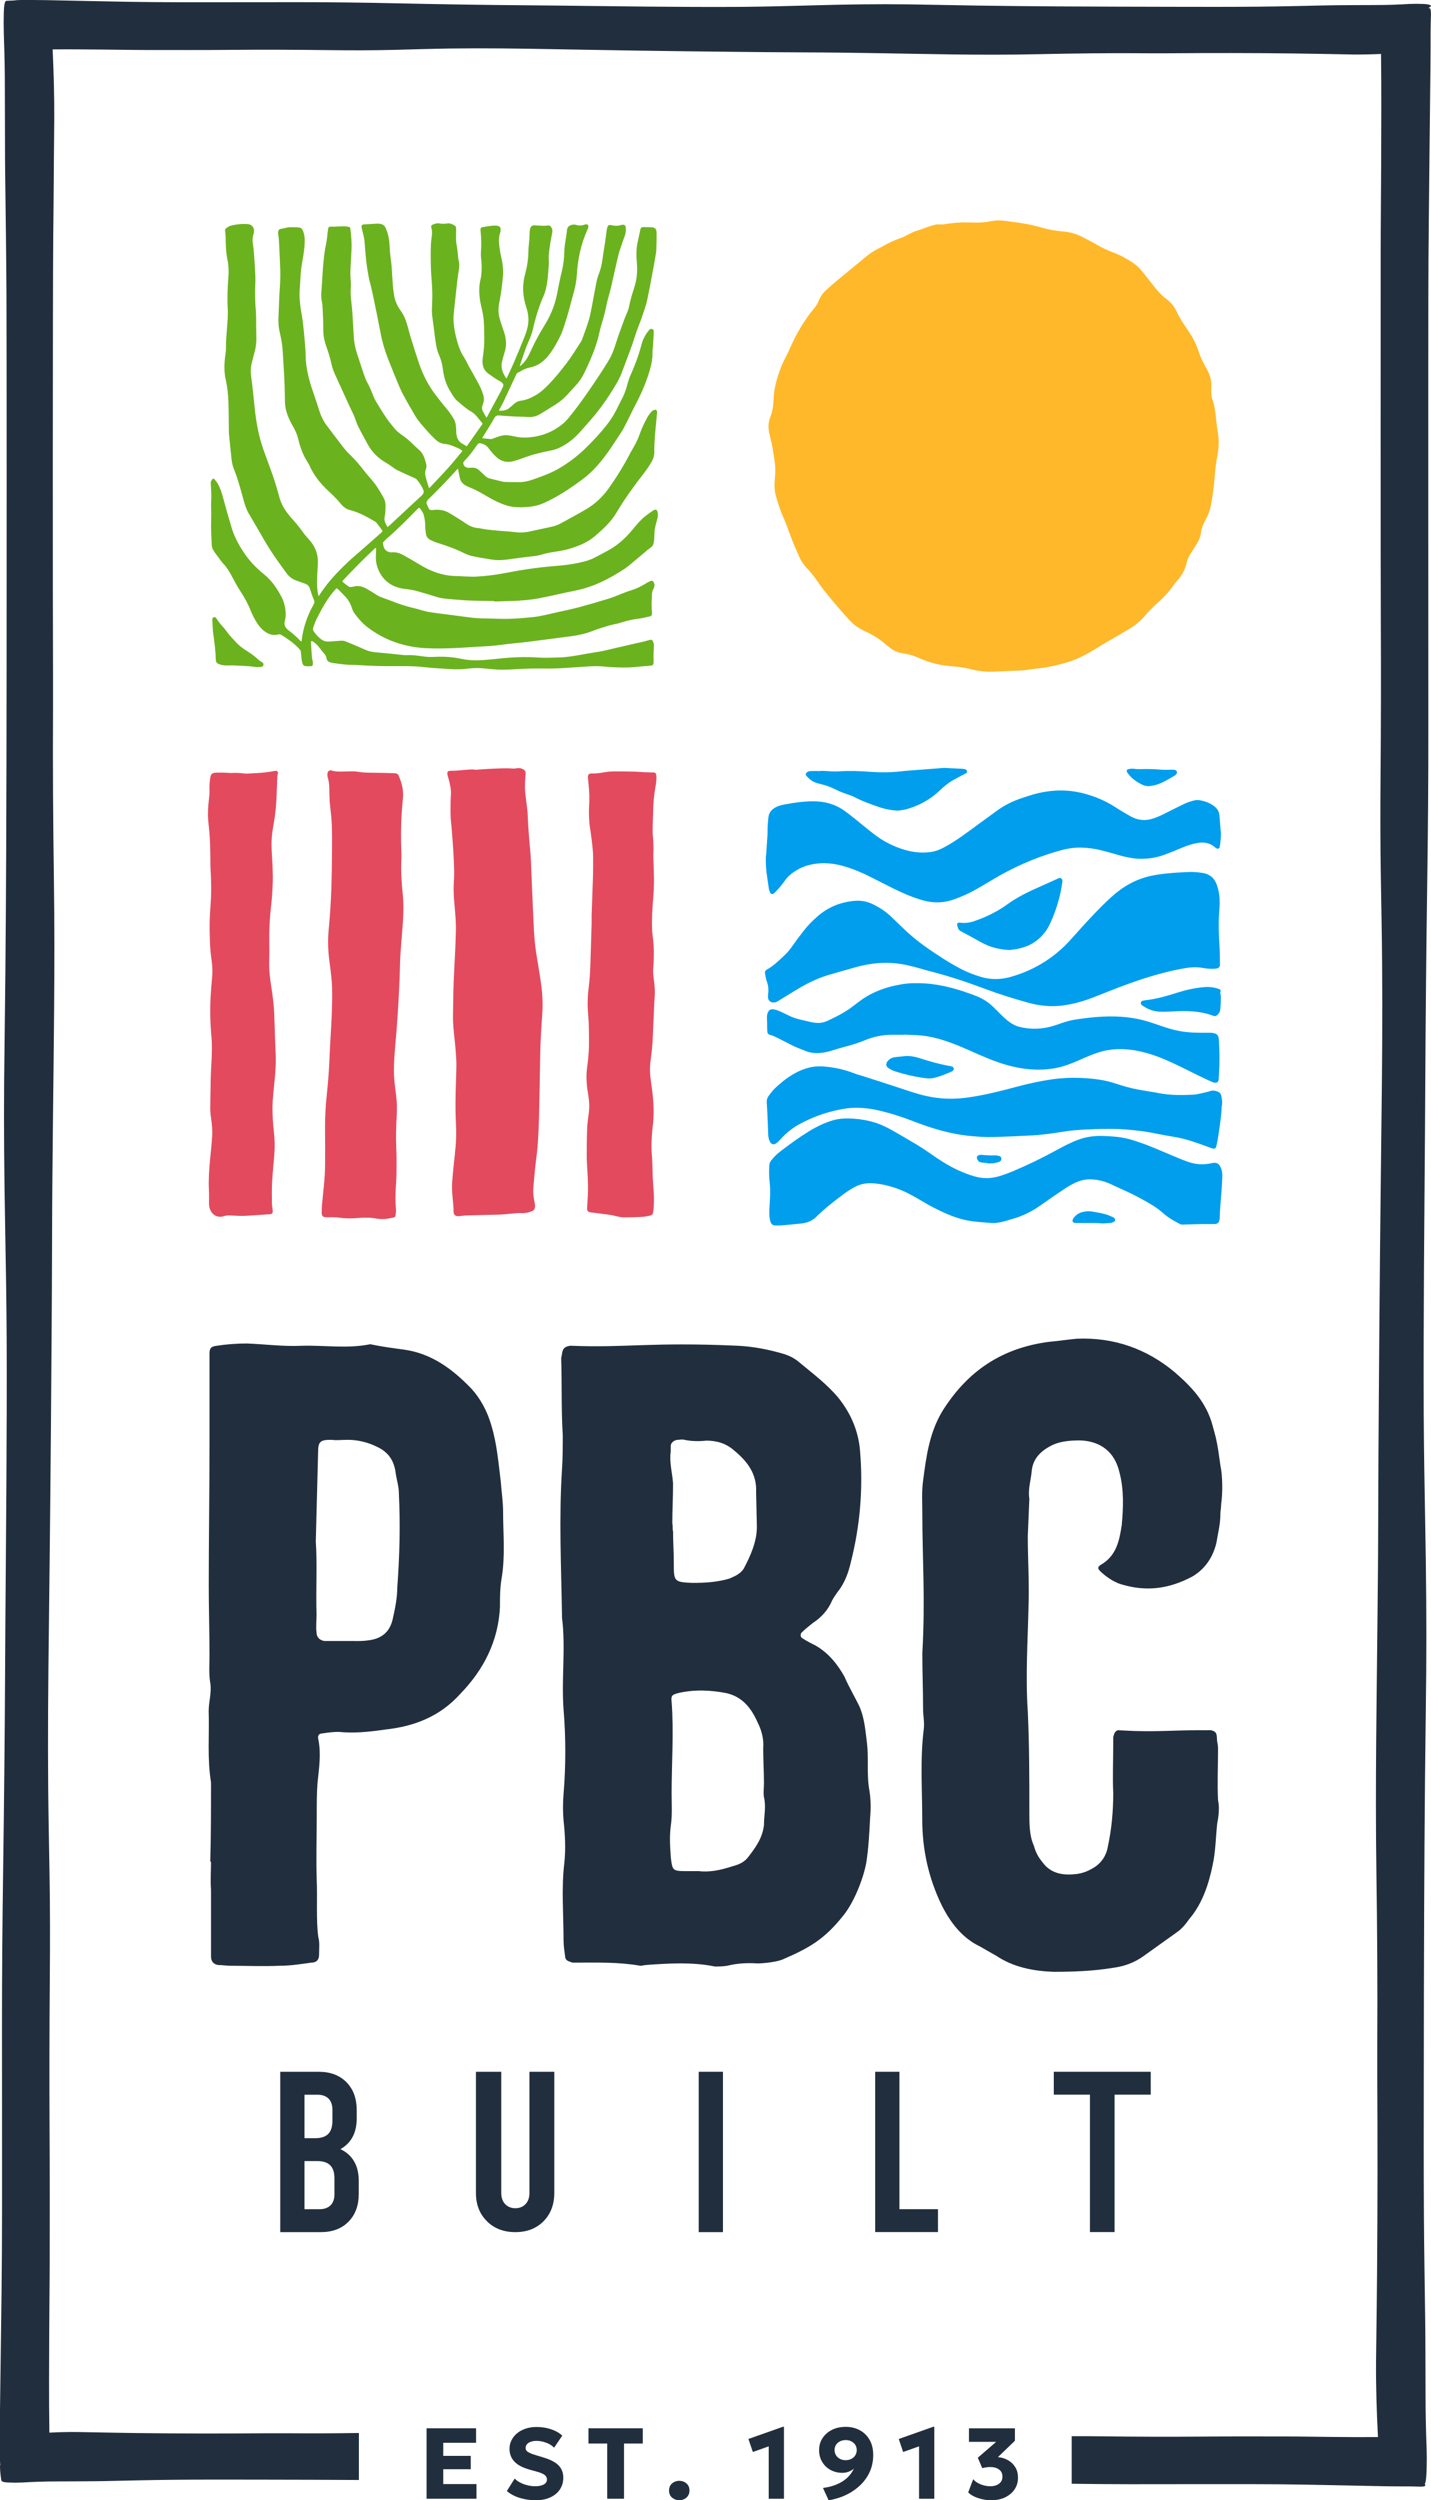 <?xml version="1.0" encoding="UTF-8"?>
<svg id="Layer_1" data-name="Layer 1" xmlns="http://www.w3.org/2000/svg" viewBox="0 0 210.17 366.99">
  <defs>
    <style>
      .cls-1 {
        fill: #e34a5e;
      }

      .cls-2 {
        fill: #212e3d;
      }

      .cls-3 {
        fill: #009eed;
      }

      .cls-4 {
        fill: #6bb21f;
      }

      .cls-5 {
        fill: #ffb829;
      }
    </style>
  </defs>
  <g>
    <path class="cls-2" d="M49.12,319.73c0-.85-.21-1.49-.62-1.9-.41-.42-1.05-.62-1.9-.62h-1.88v7.06h2.22c.69,0,1.23-.19,1.61-.57.38-.38.57-.92.57-1.61v-2.35ZM44.72,307.46v6.39h1.58c.85,0,1.49-.21,1.9-.62.41-.41.62-1.05.62-1.9v-1.68c0-.69-.19-1.23-.57-1.61-.38-.38-.92-.57-1.61-.57h-1.92ZM52,317.24c.46.78.69,1.74.69,2.86v1.92c0,1.7-.5,3.07-1.51,4.09-1.01,1.02-2.36,1.53-4.07,1.53h-5.95v-23.54h5.65c1.7,0,3.06.51,4.07,1.53,1.01,1.02,1.51,2.38,1.51,4.08v1.24c0,2.11-.8,3.61-2.39,4.51.87.4,1.54,1,2,1.78"/>
    <path class="cls-2" d="M71.52,326.04c-1.08-1.06-1.62-2.45-1.62-4.16v-17.78h3.72v17.78c0,.7.19,1.25.58,1.65.39.4.88.6,1.49.6s1.11-.2,1.49-.6c.39-.4.58-.95.58-1.65v-17.78h3.65v17.78c0,1.71-.53,3.1-1.58,4.16-1.05,1.06-2.43,1.6-4.14,1.6s-3.1-.53-4.18-1.6"/>
  </g>
  <polygon class="cls-2" points="154.77 304.1 169.01 304.1 169.01 307.46 163.7 307.46 163.7 327.63 160.08 327.63 160.08 307.46 154.77 307.46 154.77 304.1"/>
  <rect class="cls-2" x="102.62" y="304.1" width="3.56" height="23.54"/>
  <polygon class="cls-2" points="128.54 304.1 132.1 304.1 132.1 324.27 137.76 324.27 137.76 327.63 128.54 327.63 128.54 304.1"/>
  <g>
    <path class="cls-4" d="M72.5,88.22c-1.42-.05-3.16,0-4.89-.16-.9-.08-1.8-.12-2.69-.25-.54-.08-1.07-.28-1.6-.44-.84-.24-1.67-.52-2.52-.72-.55-.13-1.13-.16-1.7-.26-.64-.11-1.25-.32-1.81-.68-.91-.58-1.49-1.41-1.85-2.42-.26-.73-.27-1.48-.21-2.23.01-.18.01-.36.01-.54,0-.04-.03-.08-.04-.12-.03.02-.07.04-.09.06-.11.1-.22.2-.33.3-1.52,1.42-2.97,2.91-4.4,4.43-.1.11-.12.18,0,.27.26.2.51.41.78.6.18.13.38.14.59.08.7-.22,1.37-.12,2.01.23.49.28.97.57,1.45.88.3.2.61.36.96.48.64.22,1.28.46,1.92.71,1.02.4,2.07.67,3.13.93.59.15,1.17.36,1.77.46,1.04.17,2.09.28,3.14.42,1.06.14,2.13.29,3.19.42.36.05.74.06,1.1.08,1.02.03,2.05.05,3.07.08,1.57.05,3.13-.09,4.7-.24,1.29-.12,2.51-.48,3.77-.75,1.03-.22,2.06-.44,3.08-.71,1.49-.4,2.98-.83,4.45-1.29.76-.24,1.5-.58,2.25-.86.28-.11.57-.21.86-.3.86-.25,1.65-.66,2.41-1.13.18-.11.37-.2.56-.28.17-.07.33,0,.42.16.13.23.18.47.09.73-.03.1-.07.21-.12.3-.18.29-.21.61-.21.95,0,.39-.05.78-.05,1.17,0,.45.03.9.05,1.35.02.35-.03.48-.37.56-.55.14-1.1.26-1.66.33-.81.1-1.6.27-2.38.53-.59.2-1.22.28-1.82.45-.84.25-1.69.5-2.5.82-1.03.4-2.08.63-3.17.77-2.08.27-4.17.55-6.25.81-1.35.17-2.72.27-4.07.46-1.19.17-2.39.21-3.59.28-1.35.08-2.69.18-4.04.22-1.13.03-2.27.04-3.4-.02-3.16-.18-6.03-1.16-8.56-3.1-.74-.57-1.35-1.28-1.9-2.04-.17-.23-.28-.51-.37-.79-.21-.67-.56-1.24-1.05-1.73-.29-.3-.58-.6-.87-.9-.06-.06-.13-.1-.19-.16-.09-.08-.15-.07-.23.02-1.21,1.29-2.02,2.83-2.82,4.39-.21.4-.34.83-.5,1.26-.07.19-.06.39.06.57.34.51.75.95,1.26,1.28.4.26.85.25,1.3.21.51-.04,1.02-.08,1.53-.11.17,0,.36.02.52.08.63.25,1.26.51,1.89.78.37.16.73.32,1.1.48.57.26,1.17.34,1.78.39,1.16.1,2.31.22,3.47.34.24.02.48.07.72.06.84-.05,1.67.05,2.5.18.55.08,1.1.1,1.66.07,1.32-.07,2.63,0,3.93.28,1.11.24,2.23.26,3.35.18,1.25-.09,2.49-.26,3.73-.35,1.4-.09,2.8-.12,4.21-.02.96.07,1.93.02,2.89,0,1.5-.03,2.97-.32,4.45-.59.95-.17,1.92-.28,2.86-.52,1-.25,2-.47,3-.7.78-.18,1.56-.35,2.33-.53.29-.07.58-.16.87-.24.23-.07.36,0,.47.2.11.22.16.44.15.69-.02.47-.05.93-.06,1.4,0,.32.02.64.01.96,0,.39-.1.5-.48.53-.76.07-1.52.12-2.28.2-1.17.12-2.33.07-3.5.01-.57-.03-1.14-.11-1.71-.13-.54-.02-1.08,0-1.62.03-1.32.08-2.65.19-3.97.26-.85.04-1.7.07-2.54.05-1.53-.03-3.06.03-4.59.12-.95.06-1.9.08-2.85-.01-.54-.06-1.08-.1-1.63-.15-.68-.05-1.36-.04-2.04.05-.96.13-1.92.12-2.88.06-1.26-.08-2.52-.15-3.77-.29-1.46-.17-2.92-.14-4.39-.13-1.78,0-3.56-.04-5.33-.17-.55-.04-1.11,0-1.67-.06-.65-.06-1.3-.16-1.95-.25-.05,0-.1-.03-.14-.04-.37-.08-.63-.23-.7-.66-.07-.42-.39-.72-.65-1.04-.13-.16-.26-.31-.38-.48-.27-.38-.6-.69-.99-.94-.05-.03-.14-.05-.19-.03-.04.02-.08.11-.07.17.05.76.09,1.51.15,2.27.02.2.1.38.12.58.02.15.02.32,0,.47-.01.07-.12.18-.18.18-.31.02-.63.03-.93-.01-.19-.02-.34-.19-.4-.39-.06-.19-.11-.39-.13-.59-.05-.39-.08-.79-.12-1.18,0-.07-.05-.14-.1-.2-.46-.57-1.02-1.02-1.6-1.45-.38-.28-.78-.53-1.19-.78-.1-.06-.25-.1-.35-.07-1,.28-1.78-.12-2.47-.78-.55-.53-.93-1.19-1.27-1.86-.14-.27-.26-.56-.38-.84-.41-1.04-.96-2.01-1.58-2.95-.47-.73-.87-1.5-1.28-2.27-.33-.61-.69-1.19-1.18-1.68-.1-.1-.19-.22-.27-.33-.33-.44-.64-.88-.97-1.31-.27-.36-.44-.75-.45-1.21-.02-.8-.08-1.59-.09-2.39,0-.73.02-1.46.03-2.2,0-.38-.03-.77-.03-1.15,0-.48.05-.97.04-1.45-.01-.58-.06-1.16-.09-1.74-.02-.3.14-.51.34-.7.02-.02.11,0,.14.03.16.19.34.37.47.58.4.64.63,1.35.83,2.07.41,1.51.83,3.01,1.28,4.5.44,1.47,1.18,2.8,2.07,4.05.76,1.08,1.68,1.99,2.7,2.82,1.1.89,1.88,2.02,2.54,3.26.38.72.57,1.48.63,2.29.03.44,0,.88-.12,1.31-.12.45,0,.84.32,1.16.08.07.15.15.24.21.63.47,1.21.98,1.75,1.56.04.04.08.06.13.09,0-.05.02-.09.03-.14.22-1.85.79-3.59,1.71-5.22.15-.26.24-.47.09-.79-.24-.52-.4-1.07-.58-1.61-.13-.41-.39-.65-.8-.78-.44-.14-.88-.3-1.32-.47-.55-.21-.98-.57-1.33-1.05-1.13-1.55-2.26-3.1-3.22-4.77-.76-1.33-1.53-2.65-2.31-3.96-.37-.63-.58-1.32-.77-2.01-.42-1.5-.8-3.01-1.39-4.45-.21-.51-.32-1.05-.38-1.6-.12-1.17-.25-2.34-.36-3.51-.03-.3-.03-.61-.03-.91-.02-1.32-.01-2.63-.06-3.94-.04-1.08-.15-2.15-.39-3.21-.28-1.23-.23-2.47-.05-3.71.05-.38.09-.76.08-1.14-.02-.92.09-1.82.15-2.73.07-.96.17-1.93.11-2.88-.09-1.57-.02-3.14.1-4.7.06-.85.03-1.68-.15-2.51-.22-1.04-.24-2.1-.26-3.16,0-.36-.05-.72-.08-1.08-.02-.16.04-.28.16-.36.2-.13.4-.29.63-.35.82-.22,1.67-.3,2.52-.25.67.04,1.05.59.92,1.25-.01.05-.02.11-.04.16-.2.61-.18,1.22-.06,1.84.04.2.06.4.07.61.07.89.15,1.79.19,2.68.04.74.09,1.48.05,2.21-.07,1.39-.03,2.77.09,4.16.03.32.02.65.03.97.01.89,0,1.77.03,2.66.04.89-.1,1.75-.35,2.6-.11.4-.21.8-.31,1.2-.19.74-.19,1.47-.08,2.22.17,1.16.28,2.33.4,3.49.2,2.11.48,4.2,1.11,6.23.36,1.17.83,2.32,1.24,3.48.27.77.55,1.53.79,2.31.23.71.42,1.43.62,2.15.33,1.16,1,2.11,1.79,2.99.59.65,1.15,1.33,1.66,2.05.24.34.52.67.81.98.88.95,1.37,2.05,1.36,3.35,0,.35-.03.7-.05,1.06-.06,1.11-.15,2.23.02,3.34.03.17.06.35.1.52,0,.03.02.06.03.09.03-.02.06-.04.08-.07.13-.19.24-.39.38-.58.36-.49.7-.99,1.09-1.45,1.36-1.62,2.89-3.06,4.5-4.43,1.09-.93,2.16-1.9,3.24-2.85.11-.09.12-.17.04-.28-.27-.36-.53-.73-.81-1.08-.09-.11-.21-.19-.34-.26-.43-.25-.86-.49-1.3-.72-.71-.38-1.45-.69-2.23-.89-.53-.13-.97-.43-1.32-.85-.6-.74-1.28-1.39-1.97-2.04-1.07-1.01-2-2.14-2.62-3.49-.1-.21-.2-.42-.32-.61-.66-1.02-1.1-2.13-1.37-3.31-.16-.7-.43-1.35-.79-1.96-.44-.76-.82-1.56-1.04-2.42-.15-.6-.17-1.22-.17-1.84-.02-2.34-.18-4.67-.33-6.99-.06-.87-.22-1.73-.42-2.57-.18-.76-.23-1.53-.19-2.31.07-1.22.08-2.44.16-3.66.08-1.12.15-2.23.1-3.35-.05-1.44-.13-2.88-.2-4.32-.02-.3-.08-.59-.11-.89-.01-.13,0-.26.04-.39.05-.18.19-.26.36-.29.25-.04.51-.08.76-.15.51-.14,1.02-.08,1.53-.07.15,0,.3.02.44.04.23.03.37.16.47.37.25.54.33,1.12.31,1.7-.03,1.02-.19,2.02-.38,3.03-.19,1.02-.24,2.05-.3,3.09-.02.3-.04.6-.06.91-.1,1.33.11,2.63.34,3.94.13.76.2,1.54.28,2.31.09.88.16,1.75.22,2.63.04.54.02,1.08.07,1.62.14,1.54.53,3.02,1.04,4.47.35.99.66,1.99.99,2.99.24.72.58,1.4,1.05,2.01.8,1.06,1.59,2.12,2.41,3.17.34.44.72.85,1.12,1.23.71.68,1.32,1.43,1.92,2.2.47.6.99,1.16,1.47,1.76.25.31.47.65.69.99.21.33.39.67.6,1.01.29.47.43.97.41,1.52-.02.52-.02,1.03-.14,1.54-.09.39.05.75.22,1.09.06.13.14.25.21.37.11-.09.23-.17.33-.27,1.26-1.17,2.51-2.34,3.77-3.51.33-.31.68-.6.99-.92.19-.19.28-.43.17-.73-.22-.59-.59-1.08-.98-1.56-.06-.07-.15-.12-.23-.16-.86-.39-1.74-.77-2.59-1.18-.29-.14-.56-.36-.83-.54-.29-.2-.57-.41-.88-.58-1.13-.66-2.03-1.54-2.66-2.69-.49-.9-.99-1.79-1.44-2.71-.24-.48-.37-1.01-.58-1.5-.26-.59-.56-1.16-.82-1.74-.65-1.42-1.29-2.85-1.95-4.28-.23-.5-.42-1.01-.53-1.54-.19-.89-.46-1.75-.77-2.61-.29-.81-.45-1.66-.44-2.52,0-1.11-.04-2.22-.11-3.33-.01-.21-.03-.42-.08-.62-.13-.55-.13-1.11-.08-1.67.1-1.18.14-2.37.24-3.56.1-1.12.2-2.24.45-3.35.13-.57.15-1.17.23-1.75.02-.16.05-.32.07-.47.04-.23.1-.29.33-.3.16,0,.33,0,.49,0,.46-.02.91-.05,1.37-.05.3,0,.6,0,.89.1.1.03.15.08.17.19.13,1.02.23,2.04.18,3.08-.05.96-.09,1.92-.15,2.88-.04.66,0,1.32.05,1.98.02.28.01.56-.01.84-.05.67,0,1.33.08,1.99.06.56.12,1.13.16,1.69.07,1.14.13,2.27.2,3.41.05.78.17,1.55.41,2.3.38,1.2.78,2.4,1.19,3.6.13.39.32.76.52,1.12.28.51.49,1.06.7,1.6.13.33.28.65.46.95.5.82.99,1.64,1.53,2.43.41.6.89,1.16,1.36,1.72.21.24.48.44.74.63.66.46,1.28.95,1.84,1.53.27.27.57.52.85.78.39.35.65.79.81,1.28.08.24.14.49.21.73.08.27.08.54-.02.81-.15.39-.14.78-.03,1.17.13.5.29,1,.44,1.5.03.11.06.15.16.04.91-.98,1.85-1.95,2.75-2.95.68-.76,1.32-1.57,1.98-2.35.05-.06.05-.1-.01-.14-.13-.09-.24-.2-.38-.26-.73-.33-1.45-.66-2.26-.73-.52-.05-.94-.34-1.31-.68-.36-.33-.7-.69-1.02-1.05-.49-.55-.98-1.09-1.42-1.67-.32-.41-.58-.87-.84-1.32-.49-.83-.97-1.67-1.42-2.51-.24-.45-.45-.93-.65-1.4-.48-1.15-.95-2.31-1.41-3.47-.56-1.39-1-2.82-1.27-4.29-.31-1.64-.65-3.27-.98-4.9-.15-.73-.33-1.45-.49-2.17-.04-.18-.11-.36-.15-.54-.08-.39-.16-.77-.22-1.16-.09-.58-.19-1.15-.25-1.73-.09-.89-.17-1.79-.23-2.68-.05-.72-.26-1.39-.42-2.08-.01-.05-.03-.11-.03-.16-.03-.22.1-.38.32-.39.62-.04,1.25-.08,1.88-.11.29-.02.58,0,.86.12.2.08.34.23.44.43.44.9.59,1.85.63,2.84.03.7.11,1.39.2,2.08.11.82.14,1.64.19,2.47.05.82.12,1.65.24,2.46.13.85.46,1.64.96,2.33.63.85.92,1.81,1.18,2.81.14.54.29,1.07.46,1.6.36,1.16.73,2.32,1.12,3.47.56,1.62,1.34,3.13,2.38,4.5.57.74,1.14,1.48,1.75,2.19.32.37.58.8.85,1.22.34.51.42,1.1.44,1.7,0,.3.01.61.07.9.1.52.39.93.86,1.19.17.09.34.2.51.31.07.05.11.05.17-.02.74-1.06,1.49-2.11,2.23-3.17.02-.04.04-.12.01-.14-.54-.59-.95-1.32-1.68-1.73-.71-.39-1.29-.95-1.91-1.46-.55-.44-.87-1.07-1.23-1.67-.57-.95-.85-1.98-.98-3.07-.09-.71-.27-1.41-.56-2.06-.39-.88-.5-1.81-.62-2.74-.12-.98-.24-1.95-.38-2.93-.09-.65-.05-1.29-.02-1.94.05-1.06.03-2.12-.06-3.18-.12-1.38-.16-2.76-.15-4.14,0-.87.03-1.74.16-2.6.06-.4.04-.8-.07-1.19-.07-.22,0-.36.22-.45.32-.14.64-.23.99-.16.37.07.74.05,1.12,0,.41-.06.77.1,1.11.31.15.09.2.26.2.43,0,.37,0,.75-.01,1.12-.03.55.03,1.08.14,1.62.09.5.11,1.01.17,1.51.02.14.03.29.07.42.14.56.09,1.12-.01,1.68-.12.71-.2,1.44-.28,2.16-.14,1.23-.26,2.47-.4,3.71-.17,1.38.05,2.71.39,4.03.24.92.55,1.82,1.08,2.63.27.42.47.89.71,1.32.44.79.89,1.57,1.32,2.36.34.61.63,1.25.82,1.92.13.44.1.86-.05,1.28-.03.09-.06.18-.09.26-.09.29-.07.56.08.83.16.27.31.55.46.82.05.1.09.09.13,0,.04-.07.08-.13.11-.2.65-1.2,1.3-2.41,1.95-3.62.1-.19.18-.4.28-.6.14-.28.07-.43-.16-.65-.16-.15-.38-.24-.57-.35-.23-.14-.47-.29-.69-.44-.16-.11-.31-.25-.48-.35-.95-.56-1.21-1.44-1.06-2.45.15-1.02.25-2.03.23-3.06-.02-1.04-.01-2.07-.16-3.1-.08-.57-.23-1.13-.35-1.7-.22-1.05-.31-2.11-.15-3.18.07-.42.2-.84.23-1.26.07-.81.06-1.63-.05-2.44-.03-.21-.03-.43-.02-.64.08-1.1.07-2.19-.05-3.28,0-.07-.01-.13-.01-.2,0-.2.09-.32.29-.35.67-.1,1.34-.26,2.03-.22.5.03.7.26.63.75-.01.1-.03.2-.06.29-.21.63-.21,1.27-.13,1.91.08.61.18,1.23.32,1.83.23.98.31,1.97.19,2.97-.12,1.09-.23,2.19-.46,3.27-.14.64-.22,1.3-.13,1.95.05.36.15.71.25,1.05.16.53.34,1.05.52,1.57.35,1.01.42,2.02.08,3.04-.14.43-.25.88-.36,1.32-.19.76,0,1.45.39,2.1.06.1.12.2.18.29.02.03.04.06.07.09.02-.03.04-.06.06-.09.34-.73.69-1.45,1.01-2.19.54-1.26,1.07-2.53,1.58-3.81.26-.67.49-1.36.56-2.08.09-.84-.09-1.65-.34-2.44-.5-1.56-.56-3.13-.13-4.7.3-1.11.48-2.23.49-3.39,0-.58.1-1.16.14-1.74.02-.37.02-.74.04-1.11.01-.18.05-.36.11-.53.09-.27.3-.41.58-.4.42.02.83.06,1.25.07.21,0,.42,0,.62-.04.25-.05.44,0,.59.22.17.23.23.5.18.78-.09.51-.21,1.02-.29,1.54-.09.6-.18,1.2-.23,1.8-.04.49.04.99,0,1.48-.1,1.24-.15,2.5-.48,3.71-.06.21-.12.43-.21.63-.74,1.65-1.26,3.38-1.66,5.14-.2.88-.62,1.68-.95,2.51-.15.39-.29.79-.42,1.19-.17.49-.33.99-.5,1.48-.02.05-.02.1-.03.15.05-.02.11-.04.14-.07.15-.14.3-.29.44-.44.51-.56.82-1.24,1.12-1.91.57-1.24,1.23-2.43,1.95-3.6.85-1.38,1.47-2.85,1.79-4.45.23-1.12.43-2.25.71-3.36.23-.95.36-1.91.38-2.89,0-.36.03-.72.08-1.07.1-.74.25-1.47.32-2.2.06-.6.61-.78,1.03-.78.15,0,.31.04.45.08.31.08.62.08.93-.02.1-.03.2-.06.3-.09.29-.07.49.13.42.43-.03.13-.08.25-.14.37-.94,2.08-1.41,4.27-1.54,6.53-.06.98-.25,1.93-.52,2.87-.34,1.18-.61,2.38-.98,3.54-.28.89-.53,1.81-.94,2.65-.5,1.01-1.04,1.99-1.74,2.87-.71.88-1.58,1.53-2.72,1.75-.53.1-1.01.32-1.47.61-.12.08-.26.12-.38.19-.04.02-.08.06-.1.1-.66,1.41-1.31,2.82-1.98,4.23-.17.36-.38.71-.57,1.06-.07.12-.04.14.09.15.56.02,1.07-.08,1.49-.49.22-.21.46-.39.69-.59.25-.21.54-.34.87-.38.76-.09,1.43-.38,2.1-.75.82-.46,1.49-1.09,2.14-1.77.92-.97,1.76-2.01,2.56-3.07.72-.96,1.35-1.99,2.01-3,.12-.18.21-.39.28-.59.4-1.15.87-2.29,1.13-3.48.19-.88.35-1.76.51-2.64.14-.72.26-1.44.41-2.16.08-.36.17-.73.31-1.07.26-.65.43-1.31.53-2,.13-.95.29-1.89.43-2.84.09-.58.16-1.17.24-1.75.02-.14.07-.29.12-.43.08-.22.22-.29.46-.24.15.03.3.07.45.08.32.04.65.06.96-.06.08-.03.16-.04.24-.05.38-.06.53.06.56.45.03.38,0,.75-.13,1.11-.24.69-.5,1.37-.72,2.07-.18.56-.32,1.13-.45,1.7-.3,1.29-.57,2.58-.87,3.86-.24,1-.57,1.98-.75,2.99-.24,1.27-.71,2.48-.98,3.73-.29,1.32-.74,2.58-1.27,3.81-.31.71-.63,1.42-.97,2.11-.32.65-.73,1.23-1.22,1.76-.41.45-.82.89-1.23,1.34-.51.55-1.07,1.03-1.7,1.43-.77.48-1.53.96-2.3,1.42-.56.34-1.17.47-1.83.42-.61-.05-1.22-.03-1.83-.06-.78-.04-1.56-.1-2.34-.16-.31-.02-.52.04-.7.36-.55.97-1.16,1.91-1.74,2.86-.05.08-.05.12.05.13.4.04.81.08,1.21.12.08,0,.16-.04.24-.07.43-.15.84-.33,1.28-.43.59-.13,1.19-.06,1.77.08,1.09.27,2.18.23,3.28.03,1.55-.29,2.93-.96,4.12-2,.24-.21.46-.46.67-.71.49-.6.96-1.2,1.43-1.82.47-.63.93-1.28,1.38-1.93.58-.84,1.16-1.69,1.72-2.54.45-.68.88-1.36,1.3-2.05.5-.81.84-1.68,1.12-2.6.36-1.17.81-2.31,1.22-3.47.23-.65.59-1.26.72-1.95.18-.95.47-1.88.77-2.8.37-1.14.48-2.32.38-3.52-.07-.84-.11-1.68,0-2.52.06-.43.17-.86.26-1.29.08-.38.17-.76.24-1.14.06-.29.16-.39.46-.39.41,0,.82.01,1.22.03.45.02.68.24.71.7.02.27,0,.54,0,.81,0,.36,0,.71-.02,1.07-.01.39,0,.79-.06,1.18-.17,1.07-.37,2.13-.57,3.2-.23,1.25-.47,2.5-.73,3.74-.1.46-.24.92-.39,1.36-.29.84-.56,1.69-.9,2.52-.38.93-.64,1.91-.98,2.85-.47,1.29-.96,2.58-1.44,3.86-.39,1.06-1,2.01-1.6,2.96-.97,1.55-2.07,3-3.28,4.36-.57.65-1.13,1.31-1.73,1.92-.76.77-1.65,1.4-2.63,1.86-.44.21-.94.33-1.42.42-1.13.23-2.25.48-3.33.87-.62.22-1.24.45-1.87.63-1.03.3-1.94.05-2.7-.7-.36-.36-.71-.74-1-1.16-.28-.39-.63-.6-1.08-.72-.3-.09-.47-.02-.65.25-.58.85-1.2,1.67-1.93,2.41-.05.05-.08.15-.08.22,0,.34.31.66.66.69.18.01.36,0,.54-.01.4-.04.76.06,1.06.32.3.25.59.51.86.79.22.23.46.39.78.47.62.15,1.24.32,1.86.46.21.05.44.05.66.06.58.01,1.17.02,1.75.02.71,0,1.4-.15,2.07-.39,1.36-.47,2.71-.96,3.95-1.7,1.27-.76,2.45-1.64,3.53-2.66,1.28-1.22,2.48-2.52,3.56-3.92.55-.71.99-1.49,1.39-2.3.22-.44.43-.88.66-1.31.38-.71.62-1.48.83-2.26.1-.36.21-.72.36-1.06.67-1.48,1.24-2.99,1.65-4.57.21-.8.58-1.52,1.12-2.15.15-.17.27-.22.44-.16.16.05.26.17.25.39-.03.65-.06,1.3-.1,1.94-.03.42-.1.83-.09,1.25.02.76-.13,1.49-.33,2.22-.48,1.75-1.18,3.42-2.02,5.03-.63,1.2-1.2,2.44-1.83,3.64-.33.61-.74,1.19-1.12,1.77-.39.6-.79,1.2-1.2,1.78-1.08,1.51-2.27,2.93-3.77,4.04-1.79,1.32-3.63,2.57-5.68,3.48-.69.31-1.41.49-2.16.56-.78.07-1.56.11-2.34.01-.86-.11-1.66-.42-2.44-.79-.59-.28-1.15-.61-1.71-.93-.73-.42-1.45-.84-2.23-1.13-.19-.07-.38-.18-.57-.27-.47-.24-.78-.63-.9-1.14-.1-.41-.16-.82-.24-1.23,0-.04-.02-.07-.03-.11-.03.02-.06.04-.09.07-1.36,1.48-2.74,2.95-4.19,4.35-.08.08-.17.16-.23.26-.11.19-.15.39-.04.59.11.2.18.42.3.61.1.17.28.22.48.19.92-.14,1.79-.02,2.59.48.8.49,1.61.98,2.38,1.51.51.35,1.05.58,1.67.64.45.04.9.16,1.35.22.63.08,1.26.14,1.89.19.74.07,1.49.09,2.22.19.76.1,1.5.07,2.25-.1,1.04-.22,2.08-.45,3.11-.67.49-.1.97-.27,1.41-.51,1.24-.68,2.49-1.35,3.72-2.07,1.35-.79,2.46-1.86,3.36-3.13,1.16-1.64,2.21-3.34,3.13-5.12.17-.32.36-.63.54-.95.36-.63.66-1.29.9-1.98.29-.85.7-1.64,1.13-2.42.17-.3.4-.57.63-.82.1-.1.28-.15.43-.19.16-.04.31.13.31.33,0,.15-.02.31-.04.46-.09,1.02-.2,2.04-.28,3.06-.06.78-.1,1.56-.09,2.34,0,.59-.18,1.1-.47,1.58-.29.47-.59.94-.93,1.38-1.47,1.9-2.9,3.83-4.13,5.91-.81,1.38-1.96,2.43-3.15,3.46-1.16,1-2.55,1.53-3.99,1.95-.59.17-1.21.26-1.83.36-.68.1-1.35.22-2,.42-.54.16-1.09.24-1.65.29-.89.09-1.77.23-2.65.34-.85.11-1.69.25-2.55.17-.67-.06-1.33-.19-1.99-.3-.38-.06-.75-.14-1.12-.21-.49-.09-.96-.24-1.41-.46-1.3-.65-2.66-1.14-4.04-1.56-.32-.1-.63-.25-.94-.39-.42-.19-.64-.52-.7-.97-.04-.34-.09-.69-.09-1.04,0-.6-.09-1.18-.25-1.76-.03-.1-.07-.2-.13-.29-.12-.2-.25-.39-.38-.58-.07-.1-.15-.12-.25-.04-.04.03-.08.07-.12.11-1.39,1.41-2.77,2.83-4.27,4.13-.26.23-.51.47-.75.72-.05.05-.08.14-.07.2.03.19.07.38.13.56.16.47.52.69.99.76.06,0,.13.02.2,0,.64-.06,1.22.14,1.76.45.79.44,1.57.9,2.34,1.36,1.62.99,3.35,1.63,5.27,1.67,1.02.02,2.04.13,3.05.08,1.42-.08,2.82-.25,4.22-.52,2.31-.46,4.64-.81,6.99-1,1.7-.13,3.41-.33,5.06-.82.35-.11.7-.24,1.02-.41.66-.33,1.31-.69,1.97-1.04,1.4-.75,2.56-1.78,3.57-2.99.63-.76,1.25-1.53,2.03-2.14.36-.28.74-.55,1.13-.8.33-.21.55-.1.62.29.06.31.04.61-.04.92-.12.47-.26.93-.35,1.41-.07.39-.09.79-.1,1.18,0,.41-.03.81-.16,1.2-.06.19-.17.32-.33.43-.19.13-.37.27-.55.42-.25.21-.49.42-.74.63-.66.55-1.32,1.1-1.98,1.65-.16.13-.33.26-.5.38-2.28,1.51-4.68,2.75-7.4,3.28-1.72.33-3.41.76-5.13,1.09-1.37.26-2.76.38-4.15.42-.73.02-1.45.05-2.5.08"/>
    <path class="cls-4" d="M37.71,97.93c-.38-.05-.75-.11-1.13-.14-.77-.05-1.55-.09-2.32-.12-.29-.01-.57,0-.86.01-.45.02-.88-.05-1.29-.22-.24-.1-.38-.27-.41-.53,0-.07-.02-.13-.02-.2,0-1.3-.22-2.59-.38-3.87-.06-.46-.06-.92-.09-1.38-.01-.16-.02-.32-.03-.48-.01-.22.07-.36.23-.41.14-.04.28.02.39.21.28.46.62.86.99,1.26.26.28.47.61.71.91.11.14.23.28.35.42.21.23.42.45.62.68.44.51.95.93,1.51,1.3.67.43,1.35.86,1.92,1.42.18.17.41.29.62.44.12.09.21.21.17.38-.04.17-.16.25-.33.28-.07.01-.14.02-.21.02-.14,0-.29,0-.43,0v.02"/>
    <path class="cls-5" d="M145.62,98.59c-.95.03-1.96-.1-2.96-.35-.95-.24-1.92-.38-2.89-.45-1.66-.12-3.25-.49-4.76-1.19-.75-.34-1.53-.57-2.34-.69-.77-.11-1.46-.4-2.06-.9-.17-.14-.35-.26-.51-.41-.92-.81-1.96-1.44-3.08-1.95-.88-.4-1.65-.96-2.3-1.67-.53-.57-1.05-1.16-1.56-1.75-.68-.79-1.36-1.59-2.01-2.41-.37-.45-.71-.93-1.04-1.42-.47-.68-.97-1.34-1.55-1.94-.57-.58-.99-1.26-1.3-2.01-.29-.69-.6-1.37-.88-2.06-.29-.73-.54-1.46-.82-2.2-.12-.33-.25-.67-.4-.99-.49-1.07-.86-2.18-1.18-3.31-.24-.82-.27-1.65-.19-2.49.08-.81.12-1.63.01-2.45-.18-1.4-.41-2.8-.77-4.17-.23-.86-.23-1.71.1-2.54.34-.85.45-1.73.49-2.63.03-.89.16-1.76.4-2.62.34-1.22.75-2.41,1.36-3.53.28-.51.51-1.05.75-1.59.91-2.01,2.02-3.9,3.43-5.6.28-.34.52-.7.68-1.11.23-.59.58-1.1,1.04-1.53.58-.54,1.18-1.06,1.79-1.56,1.36-1.13,2.74-2.25,4.1-3.38.53-.44,1.1-.83,1.72-1.14.27-.13.53-.27.79-.42.86-.49,1.75-.91,2.69-1.22.36-.12.69-.31,1.02-.49.46-.25.92-.46,1.43-.6.35-.1.69-.25,1.04-.37.51-.17,1.02-.35,1.54-.48.25-.06.52-.02.78-.02.09,0,.18,0,.27,0,1.17-.19,2.34-.33,3.53-.3.38.01.76.01,1.14.02.82.02,1.63-.03,2.43-.2.8-.17,1.6-.13,2.4-.01.89.13,1.78.23,2.66.39.78.14,1.55.32,2.31.54,1.05.3,2.12.5,3.21.59,1.01.08,1.97.35,2.87.82.68.35,1.37.7,2.04,1.09.76.44,1.54.83,2.36,1.13,1.08.4,2.09.95,3.05,1.59.53.36.98.8,1.37,1.3.58.73,1.16,1.46,1.73,2.2.51.66,1.07,1.26,1.74,1.76.68.5,1.2,1.13,1.55,1.91.4.88.93,1.69,1.49,2.48.76,1.08,1.38,2.23,1.77,3.49.23.75.62,1.43.98,2.13.11.21.23.42.34.64.34.67.51,1.37.49,2.13-.02.57-.04,1.15.08,1.72.01.06.02.11.04.17.35.91.46,1.87.56,2.83.08.8.19,1.6.31,2.39.17,1.17.06,2.31-.16,3.46-.16.82-.26,1.66-.32,2.49-.11,1.49-.29,2.97-.57,4.44-.14.74-.4,1.44-.76,2.1-.35.64-.64,1.3-.72,2.04-.01.1-.04.2-.06.3-.1.42-.27.8-.5,1.17-.33.52-.66,1.05-.99,1.58-.25.4-.44.83-.55,1.3-.22.95-.66,1.78-1.31,2.51-.22.25-.42.51-.62.79-.63.88-1.36,1.68-2.17,2.4-.7.63-1.38,1.29-1.99,2.01-.63.75-1.38,1.39-2.22,1.9-.93.57-1.88,1.11-2.82,1.66-.68.4-1.38.79-2.05,1.21-1.36.85-2.75,1.62-4.3,2.08-1.29.38-2.59.71-3.93.86-.78.09-1.55.2-2.32.31-.06,0-.11.02-.17.02-1.49.07-2.99.14-4.48.2-.07,0-.14,0-.29,0"/>
    <path class="cls-1" d="M69.74,113c.74-.05,1.49-.12,2.23-.15,1.1-.04,2.2-.13,3.3-.04.23.02.47-.01.69-.05.33-.05.62,0,.9.17.25.14.36.35.34.63-.03.4-.06.8-.08,1.2-.07,1.06.07,2.11.21,3.16.07.56.15,1.13.17,1.69.07,1.8.22,3.6.39,5.39.08.9.1,1.8.14,2.7.08,1.8.15,3.6.23,5.4.04.88.09,1.76.12,2.63.06,1.39.15,2.78.37,4.15.22,1.38.46,2.76.67,4.15.23,1.56.33,3.12.23,4.69-.08,1.31-.18,2.62-.24,3.93-.06,1.31-.08,2.63-.1,3.94-.05,2.53-.08,5.05-.15,7.58-.04,1.36-.1,2.71-.2,4.07-.08,1.02-.24,2.03-.35,3.05-.11,1.06-.2,2.13-.28,3.19-.05.7.05,1.4.2,2.09.04.17.05.35.05.53,0,.32-.15.55-.45.68-.43.18-.89.28-1.36.29-.24,0-.49-.03-.73-.01-.59.04-1.17.11-1.76.16-.29.02-.58.05-.87.06-1.64.05-3.27.08-4.91.13-.31,0-.62.06-.93.09-.1,0-.2.02-.3.02-.39-.02-.65-.23-.65-.62,0-1.46-.33-2.9-.21-4.37.07-.85.14-1.71.23-2.56.19-1.75.41-3.49.35-5.26-.05-1.26-.1-2.51-.09-3.77,0-1.51.07-3.03.11-4.54.01-.58.04-1.16.01-1.74-.06-.99-.13-1.98-.24-2.96-.13-1.23-.27-2.46-.25-3.69.03-1.59.04-3.18.1-4.78.06-1.68.16-3.36.24-5.04.04-.79.05-1.58.08-2.37.05-1.31-.08-2.6-.19-3.9-.09-1.03-.17-2.06-.12-3.1.03-.7.08-1.4.06-2.1-.02-.97-.07-1.93-.13-2.9-.04-.79-.11-1.58-.17-2.37-.04-.57-.08-1.13-.15-1.7-.12-1.05-.08-2.11-.07-3.17,0-.35.03-.69.05-1.03.03-.67-.11-1.31-.27-1.94-.07-.28-.16-.56-.23-.84-.11-.43.02-.64.46-.63.97.01,1.93-.14,2.9-.19.21-.01.42,0,.64,0,0,.01,0,.02,0,.03"/>
    <path class="cls-1" d="M59.22,116.65c-.05.55-.1,1.11-.14,1.66-.03.34-.05.69-.08,1.03-.12,1.92-.13,3.85-.05,5.77.01.33.02.67,0,1-.08,1.72.02,3.43.2,5.13.13,1.29.12,2.58.04,3.87-.14,2.24-.41,4.48-.45,6.73-.02,1.18-.07,2.36-.13,3.54-.07,1.42-.15,2.85-.25,4.27-.09,1.29-.2,2.57-.31,3.86-.14,1.6-.26,3.2-.15,4.8.06.87.19,1.73.29,2.59.12.99.13,1.98.07,2.97-.09,1.52-.13,3.05-.06,4.57.06,1.29.04,2.58.03,3.87,0,.72-.08,1.44-.11,2.17-.03.98-.08,1.96.03,2.94.03.29,0,.6-.04.9-.03.28-.13.37-.4.41-.4.07-.81.17-1.22.2-.39.02-.78.01-1.16-.06-.91-.17-1.82-.17-2.73-.09-.96.09-1.91.08-2.86-.06-.42-.06-.84-.04-1.26-.05-.22,0-.45.02-.67,0-.39-.04-.56-.22-.56-.61,0-.37,0-.74.03-1.1.11-1.24.26-2.48.36-3.72.07-.8.1-1.6.11-2.4.01-1.81,0-3.63-.01-5.45,0-1.55.08-3.09.25-4.63.21-2,.36-4.01.43-6.03.07-1.82.22-3.64.29-5.47.06-1.46.1-2.92.06-4.37-.04-1.13-.19-2.26-.34-3.39-.2-1.44-.3-2.88-.21-4.33.07-1.07.19-2.13.26-3.19.08-1.21.15-2.42.19-3.63.05-1.78.08-3.56.09-5.34.01-1.33.02-2.65-.03-3.98-.04-1.05-.19-2.1-.29-3.16-.01-.14-.03-.29-.03-.43-.02-.6-.05-1.2-.05-1.8,0-.54-.09-1.06-.24-1.58-.05-.19-.05-.42-.01-.62.06-.28.32-.43.59-.34.53.17,1.08.16,1.62.15.49,0,.98-.04,1.47-.03.29,0,.58.02.86.07.62.11,1.24.12,1.86.13,1.07.01,2.14.03,3.2.07.72.02.74.06,1,.74.3.79.52,1.59.48,2.44"/>
    <path class="cls-1" d="M86.89,134.39c.07-2.06.15-3.92.2-5.78.03-.88.02-1.76.02-2.64.01-1.19-.17-2.35-.32-3.52-.07-.6-.2-1.19-.24-1.79-.05-.76-.08-1.54-.03-2.3.07-1.03.04-2.05-.06-3.07-.04-.39-.08-.77-.11-1.16-.03-.42.13-.61.56-.6.68.03,1.35-.08,2.02-.2.46-.08.93-.1,1.39-.1.95,0,1.89.01,2.84.03.44.01.89.05,1.33.08.39.02.78.03,1.17.04.1,0,.2,0,.3,0,.34.03.41.15.44.5.06.87-.17,1.7-.28,2.55-.08.62-.14,1.24-.17,1.86-.04,1.02-.05,2.05-.09,3.07-.02.55-.01,1.09.05,1.63.06.54.06,1.09.07,1.63,0,.33-.03.67-.03,1,.02.72.05,1.45.07,2.17.05,1.28.04,2.56-.07,3.84-.13,1.61-.24,3.22-.17,4.84.02.51.09,1.02.15,1.53.12,1.13.12,2.27.06,3.4-.01.28-.04.55-.06.83-.04.66.07,1.31.15,1.96.09.72.12,1.44.07,2.17-.04.54-.07,1.09-.09,1.63-.08,1.68-.13,3.36-.23,5.04-.05.87-.16,1.73-.27,2.59-.15,1.06-.11,2.1.05,3.16.26,1.71.44,3.42.37,5.15-.02.58-.09,1.15-.15,1.73-.15,1.39-.19,2.77-.07,4.16.08.96.06,1.94.1,2.9.04.75.1,1.49.15,2.23.07.94.04,1.87-.05,2.8,0,.07-.03.13-.04.2-.04.26-.18.43-.44.48-.37.07-.74.16-1.12.18-.86.05-1.71.08-2.57.08-.42,0-.85-.06-1.25-.17-.74-.2-1.49-.28-2.24-.37-.51-.06-1.02-.12-1.52-.19-.44-.06-.57-.23-.55-.67.03-.58.06-1.16.1-1.73.07-1.17.01-2.34-.05-3.51-.04-.8-.11-1.6-.11-2.4,0-1.3.01-2.6.06-3.91.03-.72.11-1.44.22-2.16.14-.95.11-1.88-.05-2.82-.2-1.17-.33-2.34-.23-3.52.05-.6.15-1.19.21-1.79.06-.64.11-1.29.12-1.93.02-.98,0-1.96-.02-2.94-.02-.75-.09-1.49-.14-2.23-.08-1.14-.02-2.27.12-3.4.13-1.06.21-2.12.24-3.19.06-2.02.13-4.05.19-6.07.01-.5,0-1,0-1.3"/>
    <path class="cls-1" d="M32.62,113.4c.35.02.71.04,1.07.05.09,0,.18.02.27.01.65-.04,1.29-.01,1.93.08.22.03.44,0,.67,0,1.24-.06,2.49-.12,3.72-.37.08-.02.15-.03.23-.02.27.01.38.19.29.46-.04.12-.06.26-.07.39-.05,1.24-.08,2.47-.15,3.7-.06,1.27-.26,2.52-.48,3.77-.21,1.17-.26,2.34-.19,3.53.1,1.6.2,3.2.14,4.81-.04,1.01-.1,2.02-.22,3.03-.22,1.84-.31,3.68-.28,5.53.02.92.02,1.85-.01,2.77-.04,1.21.1,2.4.29,3.59.22,1.4.4,2.8.45,4.21.04,1.27.08,2.54.13,3.8.03.76.06,1.51.09,2.27.04,1.09-.04,2.18-.14,3.27-.13,1.45-.33,2.9-.34,4.36,0,1.15.07,2.29.2,3.43.14,1.18.16,2.35.06,3.53-.11,1.33-.25,2.66-.32,3.99-.05,1.01-.03,2.03-.02,3.04,0,.29.06.57.09.86.01.11.03.22.03.33,0,.25-.14.39-.39.41-.23.02-.47.03-.7.04-1.04.07-2.09.16-3.13.2-.65.02-1.31-.03-1.97-.06-.35-.02-.69,0-1.02.11-.76.25-1.51-.06-1.89-.76-.18-.33-.26-.68-.26-1.06,0-.7.02-1.4-.02-2.1-.07-1.5.04-2.98.18-4.47.11-1.12.23-2.24.3-3.36.06-.9-.03-1.8-.17-2.69-.07-.46-.11-.93-.11-1.4,0-.99.03-1.98.05-2.97.01-.64,0-1.27.03-1.9.04-1.09.13-2.18.15-3.27.02-.81.02-1.63-.06-2.43-.18-1.98-.23-3.96-.11-5.94.05-.89.13-1.78.21-2.66.09-.88.05-1.76-.08-2.63-.23-1.5-.26-3.01-.28-4.53-.02-1.15.05-2.29.13-3.44.14-1.8.11-3.6,0-5.41-.04-.7-.01-1.4-.03-2.1-.02-.86-.03-1.71-.09-2.57-.05-.82-.15-1.64-.22-2.46-.09-1.06,0-2.11.12-3.16.05-.41.08-.82.07-1.23-.02-.6.01-1.2.11-1.8,0-.04.01-.09.02-.13.1-.43.26-.58.7-.63.12-.01.25-.01.37-.01.21,0,.42,0,.63,0,0,0,0-.01,0-.02"/>
    <path class="cls-3" d="M176.46,179.67c-.92.02-1.58.04-2.24.06-.26,0-.67.07-.9-.05-.76-.41-1.55-.82-2.21-1.37-.44-.37-.87-.76-1.35-1.08-.49-.33-1.01-.63-1.52-.92-1.11-.64-2.25-1.2-3.41-1.72-.56-.25-1.12-.5-1.67-.77-.86-.41-1.77-.63-2.71-.7-.93-.07-1.83.13-2.66.55-.49.24-.97.51-1.42.82-1.16.77-2.32,1.56-3.45,2.37-1.26.9-2.61,1.59-4.09,2.02-.8.24-1.6.51-2.43.61-.23.03-.47.05-.7.03-.91-.07-1.83-.13-2.74-.24-1.54-.18-3-.68-4.41-1.33-1.08-.49-2.13-1.04-3.14-1.65-1.23-.73-2.47-1.44-3.84-1.9-1.17-.4-2.36-.68-3.6-.72-.91-.03-1.76.17-2.54.61-.53.29-1.04.62-1.52.98-1.4,1.04-2.78,2.11-4.02,3.34-.64.63-1.42.91-2.29.99-.88.08-1.75.18-2.63.25-.35.03-.69.04-1.04.03-.46,0-.67-.19-.79-.62-.18-.65-.16-1.31-.13-1.96.03-.66.09-1.32.1-1.98.01-.56,0-1.12-.06-1.67-.1-.91-.13-1.82-.04-2.74.02-.24.14-.42.28-.6.39-.5.83-.94,1.33-1.31,1.35-1.03,2.72-2.04,4.17-2.93,1.13-.69,2.31-1.27,3.59-1.64.98-.28,1.98-.3,2.99-.23,1.06.07,2.1.26,3.12.57.9.28,1.74.69,2.56,1.15,1.24.71,2.48,1.42,3.7,2.16.74.45,1.45.93,2.15,1.42,1.44,1.01,2.93,1.93,4.56,2.59.71.29,1.44.55,2.19.71,1.15.24,2.27.13,3.37-.23.58-.19,1.16-.4,1.73-.64,2.19-.93,4.33-1.96,6.42-3.11,1.04-.57,2.09-1.12,3.2-1.53,1.18-.44,2.4-.59,3.65-.55,1.15.04,2.3.11,3.43.37.64.14,1.27.35,1.89.56,1.81.62,3.54,1.42,5.31,2.15.68.28,1.36.57,2.06.79,1.09.35,2.2.37,3.31.11.6-.14.98.04,1.25.6.19.41.26.85.25,1.31-.02.66-.05,1.32-.1,1.98-.06.89-.15,1.78-.21,2.67-.04.5-.05,1-.07,1.51,0,.07-.01.13-.02.2-.1.5-.28.67-.79.68-.7.01-1.41,0-1.85,0"/>
    <path class="cls-3" d="M179.14,132.56c-.04.62-.07,1.25-.11,1.87-.09,1.39-.02,2.77.06,4.15.06.97.07,1.94.09,2.91,0,.46-.17.65-.64.69-.6.06-1.21.02-1.8-.09-1.1-.21-2.18-.09-3.26.12-2.94.56-5.78,1.46-8.57,2.5-1.5.55-2.97,1.17-4.46,1.74-1.44.55-2.93.96-4.46,1.15-1.69.21-3.34.03-4.98-.42-2.13-.59-4.24-1.25-6.31-2.02-2.54-.95-5.11-1.82-7.74-2.5-1.2-.31-2.38-.69-3.59-.96-1.54-.35-3.11-.46-4.7-.3-.99.1-1.97.28-2.93.55-1.33.37-2.66.76-3.99,1.14-1.76.51-3.38,1.34-4.94,2.29-.84.51-1.67,1.03-2.51,1.54-.21.13-.43.23-.69.23-.46,0-.79-.3-.82-.76-.01-.18,0-.36.03-.53.08-.61.02-1.2-.19-1.78-.14-.37-.19-.78-.27-1.17-.05-.26.04-.46.27-.59,1-.55,1.8-1.36,2.62-2.13.43-.41.8-.86,1.14-1.35.53-.76,1.09-1.5,1.66-2.23.6-.78,1.3-1.48,2.04-2.12,1.56-1.36,3.39-2.09,5.44-2.26.91-.08,1.81.08,2.64.48,1,.48,1.93,1.09,2.73,1.86.56.54,1.13,1.09,1.69,1.63,1.25,1.21,2.6,2.28,4.04,3.26,1.38.94,2.77,1.84,4.24,2.63,1.02.55,2.08.97,3.19,1.3,1.49.45,2.97.41,4.46-.02,3.42-.99,6.34-2.79,8.72-5.44,1.08-1.2,2.16-2.41,3.28-3.59.87-.92,1.76-1.81,2.69-2.66,1.68-1.53,3.6-2.64,5.84-3.12.83-.18,1.67-.29,2.52-.37.98-.1,1.96-.14,2.94-.19.74-.04,1.47.03,2.2.15,1.03.18,1.68.79,2.01,1.75.25.72.4,1.47.4,2.23,0,.15,0,.29,0,.44,0,0,0,0,.01,0"/>
    <path class="cls-3" d="M112.52,125.55c.07-1,.14-2.01.2-3.01.02-.39,0-.78.02-1.17.03-.48.06-.96.12-1.43.08-.66.47-1.12,1.04-1.43.42-.23.87-.34,1.33-.43,1.41-.26,2.82-.47,4.26-.46,1.62.01,3.12.39,4.45,1.33.47.33.94.69,1.39,1.05,1.05.84,2.07,1.71,3.14,2.52,1.35,1.03,2.86,1.78,4.5,2.25,1.18.33,2.39.46,3.61.31.65-.08,1.27-.28,1.84-.58.53-.27,1.04-.56,1.54-.88,1.78-1.13,3.44-2.45,5.16-3.67.46-.33.92-.67,1.38-1.01,1.05-.76,2.2-1.32,3.42-1.74,1.19-.42,2.4-.79,3.65-.99,1.97-.32,3.91-.22,5.84.32,1.58.44,3.07,1.08,4.45,1.98.71.47,1.45.89,2.18,1.31.46.26.95.44,1.48.51.72.1,1.4-.02,2.07-.26.42-.15.83-.34,1.23-.53,1.08-.53,2.15-1.09,3.24-1.6.41-.19.86-.32,1.29-.44.35-.1.71-.07,1.06,0,.61.12,1.18.34,1.7.68.47.31.84.71.96,1.28.03.15.04.31.05.47.06.7.1,1.4.17,2.1.07.74-.03,1.47-.13,2.2-.05.38-.32.45-.63.21-.02-.01-.03-.03-.05-.04-.74-.67-1.61-.83-2.56-.67-.79.13-1.54.38-2.27.68-.92.38-1.83.77-2.77,1.1-1.23.44-2.52.6-3.83.53-.82-.05-1.61-.22-2.4-.43-.96-.26-1.91-.55-2.87-.79-1-.25-2.02-.39-3.05-.41-1.18-.02-2.33.22-3.46.55-3.37.98-6.56,2.39-9.57,4.21-.8.49-1.62.95-2.43,1.42-1.01.58-2.08,1.04-3.17,1.43-1.54.56-3.07.56-4.64.11-1.46-.42-2.84-1.02-4.19-1.68-1.02-.5-2.03-1.03-3.05-1.54-1.36-.7-2.75-1.32-4.23-1.75-1.51-.44-3.01-.6-4.56-.32-1.38.24-2.56.82-3.59,1.75-.17.16-.32.34-.46.53-.46.64-.95,1.27-1.52,1.83-.06.06-.13.13-.2.18-.22.17-.43.14-.55-.11-.09-.19-.16-.4-.19-.6-.25-1.84-.5-2.74-.43-4.84"/>
    <path class="cls-3" d="M179.43,162.36c-.05,1.53-.3,3.04-.53,4.55-.06.41-.14.81-.23,1.22-.11.49-.26.56-.73.4-1.43-.5-2.84-1.07-4.32-1.42-.84-.2-1.69-.31-2.53-.47-.96-.18-1.9-.38-2.86-.53-.94-.14-1.88-.24-2.83-.32-1.53-.12-3.06-.1-4.59-.05-1.42.05-2.84.1-4.24.31-.81.12-1.61.26-2.42.36-.81.1-1.62.19-2.43.24-1.91.1-3.82.19-5.72.24-1.33.04-2.66-.05-3.98-.2-2.69-.31-5.26-1.1-7.78-2.07-1.69-.65-3.4-1.22-5.17-1.62-1.3-.3-2.62-.45-3.95-.38-1.12.07-2.21.31-3.29.6-1.47.4-2.87.97-4.22,1.68-1.09.57-2.05,1.31-2.88,2.22-.14.16-.29.31-.44.46-.11.1-.22.2-.34.27-.35.21-.65.12-.85-.23-.18-.32-.25-.67-.27-1.03-.04-.98-.07-1.96-.12-2.95-.03-.6-.05-1.21-.1-1.81-.03-.37.07-.68.28-.97.39-.55.82-1.06,1.34-1.5.4-.34.79-.69,1.22-1,1.18-.84,2.44-1.52,3.9-1.76.75-.12,1.49-.08,2.24,0,1.41.15,2.76.51,4.08,1.03.26.1.53.16.8.24,1.82.58,3.64,1.16,5.45,1.76,1.39.46,2.77.95,4.2,1.26,2.03.45,4.07.49,6.12.19,2.45-.35,4.84-.96,7.22-1.6,1.61-.43,3.23-.78,4.88-1.03,1.74-.26,3.49-.3,5.25-.18,1.47.1,2.91.32,4.3.79,1.07.36,2.15.66,3.26.87,1.01.19,2.03.32,3.04.52,1.67.33,3.36.31,5.04.23.7-.03,1.4-.26,2.1-.41.16-.03.32-.1.48-.14.37-.1.73-.04,1.08.12.22.1.4.27.46.51.07.28.12.57.14.85.02.23-.02.47-.03.7"/>
    <path class="cls-3" d="M132.76,151.89c-.65,0-1.29,0-1.94,0-1.36.02-2.66.32-3.9.84-.88.37-1.79.64-2.7.88-.7.18-1.4.39-2.09.61-1.17.37-2.62.53-3.72.08-.74-.3-1.41-.53-2.13-.89-.54-.26-2.55-1.35-2.92-1.43-.44-.09-.65-.19-.67-.63-.02-.52-.02-.39-.02-.92,0-.43,0-.33-.02-.76-.01-.35-.03-.69.11-1.02.17-.41.43-.57.87-.49.18.03.35.07.52.13.74.27,1.42.67,2.15.98.72.3,1.5.45,2.26.63,1.09.26,1.9.43,2.95-.05,1.04-.48,2.05-.98,3.01-1.61.28-.18.54-.39.81-.59.22-.17.45-.33.67-.5,1.88-1.48,4.06-2.28,6.39-2.67,1.19-.2,2.4-.2,3.61-.12,2.58.19,5.02.93,7.41,1.85.46.18.89.41,1.31.67,1.73,1.08,2.97,3.35,5.01,3.85,1.72.43,3.56.34,5.24-.23.99-.34,1.83-.66,2.87-.83,1.11-.17,2.23-.32,3.35-.4,2.26-.17,4.55-.08,6.75.49,1.75.46,3.41,1.22,5.18,1.56,1.48.29,3,.28,4.5.27.46,0,1.01.04,1.25.44.11.18.12.39.14.6.13,1.9.12,3.81-.02,5.71-.01.16-.03.34-.14.46-.2.22-.57.12-.85,0-2.57-1.12-5.01-2.55-7.62-3.57-2.61-1.02-5.5-1.61-8.23-.98-2.11.49-4,1.68-6.09,2.28-2.43.7-5.04.57-7.5-.02-4.57-1.1-8.43-4-13.17-4.51-.88-.09-1.76-.09-2.64-.13,0,0,0,.01,0,.02"/>
    <path class="cls-3" d="M132.01,118.99c-1.12-.03-2-.23-2.86-.51-1.31-.44-2.61-.92-3.84-1.57-.12-.06-.25-.1-.37-.15-.81-.27-1.61-.55-2.36-.94-.65-.34-1.34-.56-2.04-.73-.5-.12-1-.26-1.42-.57-.24-.17-.46-.39-.66-.61-.18-.2-.14-.42.09-.57.12-.07.27-.14.4-.15.35-.02.71-.02,1.07-.02.11,0,.22.03.33.01.55-.07,1.09.02,1.64.04.4.02.81.03,1.21,0,1.54-.1,3.08-.04,4.62.07,1.54.11,3.08.1,4.61-.08.93-.11,1.87-.15,2.8-.23.98-.08,1.96-.16,2.94-.23.21-.02.42-.04.63-.03.86.04,1.72.08,2.58.13.13,0,.27.04.39.07.14.04.24.14.26.28.02.15-.06.26-.19.33-.18.1-.36.17-.54.27-.46.25-.93.49-1.38.75-.74.43-1.38.98-2,1.57-1.36,1.28-2.97,2.13-4.75,2.65-.43.13-.9.15-1.15.2"/>
    <path class="cls-3" d="M148.22,139.44c-1.36-.06-2.53-.35-3.62-.87-.64-.31-1.26-.68-1.88-1.02-.42-.23-.84-.46-1.26-.68-.15-.08-.3-.15-.44-.24-.18-.11-.29-.28-.34-.48-.03-.12-.07-.23-.1-.35-.05-.22.03-.34.25-.37.05,0,.11,0,.17,0,.72.11,1.43.01,2.11-.23.58-.21,1.16-.42,1.71-.67,1.05-.48,2.07-1.02,3-1.7,1.61-1.18,3.39-2.02,5.2-2.81.78-.34,1.55-.7,2.32-1.05.17-.08.33-.15.51-.04.18.12.2.31.18.51-.11.88-.3,1.74-.52,2.59-.32,1.23-.76,2.4-1.29,3.55-.5,1.09-1.24,1.98-2.23,2.67-.77.54-1.65.84-2.56,1.03-.44.09-.88.13-1.19.17"/>
    <path class="cls-3" d="M177.34,144.87c.57,0,1.1.09,1.61.27.35.12.38.18.27.53-.01.05,0,.11,0,.16,0,.03.03.06.04.09.09.3.03,2.24-.1,2.53-.07.17-.18.34-.3.47-.18.21-.42.28-.7.17-1.93-.73-3.93-.74-5.95-.63-.82.04-1.65.11-2.47-.03-.71-.12-1.34-.41-1.93-.81-.06-.04-.13-.1-.17-.15-.17-.22-.09-.47.17-.57.1-.04.22-.06.33-.07,1.65-.17,3.24-.64,4.82-1.14,1.35-.42,2.72-.73,4.13-.81.1,0,.2,0,.27-.01"/>
    <path class="cls-3" d="M133.12,155c.71-.01,1.38.13,2.04.35,1.43.47,2.88.87,4.37,1.13.09.01.17.04.26.06.16.05.28.15.29.33.01.16-.08.27-.21.36-.03.02-.06.04-.09.05-.84.36-1.68.72-2.57.93-.6.15-1.2.07-1.8-.02-1.33-.21-2.65-.51-3.93-.93-.34-.11-.67-.27-.96-.46-.48-.31-.46-.73-.06-1.14.31-.32.67-.46,1.09-.5.52-.05,1.04-.11,1.56-.16"/>
    <path class="cls-3" d="M168.73,115.4c-.33-.02-.65-.06-.95-.21-.84-.41-1.6-.93-2.15-1.71-.04-.05-.09-.1-.11-.16-.1-.2,0-.39.22-.43.31-.06.62-.09.95-.03.29.05.6.03.9.03,1.02-.03,2.03,0,3.05.09.48.04.96,0,1.44,0,.16,0,.32,0,.47.03.29.07.4.34.23.6-.05.08-.13.16-.21.21-.98.55-1.92,1.19-3.04,1.45-.26.06-.53.09-.79.13"/>
    <path class="cls-3" d="M161.85,179.57c-.38-.02-.73-.05-1.09-.05-.67,0-1.34,0-2.01,0-.28,0-.56,0-.84-.01-.36-.03-.5-.31-.3-.62.3-.46.72-.79,1.25-.95.52-.15,1.06-.19,1.59-.1.63.1,1.25.22,1.87.38.39.1.75.28,1.12.43.07.03.14.07.2.13.19.18.19.43-.04.56-.16.09-.35.15-.54.17-.41.04-.82.05-1.22.08"/>
    <path class="cls-3" d="M145.45,170.79c-.44-.06-.88-.11-1.33-.17-.31-.04-.5-.22-.61-.51-.09-.23-.03-.43.2-.53.13-.05.28-.09.42-.07.69.07,1.38.11,2.07.08.16,0,.33.03.49.07.21.05.37.17.38.41.01.23-.12.4-.32.47-.28.1-.58.15-.87.21-.14.03-.29,0-.43,0v.04Z"/>
    <path class="cls-2" d="M52.09,240.88c.68,0,1.37,0,2.05-.11,1.82-.23,3.08-1.14,3.53-3.08.34-1.48.68-3.19.68-4.68.34-4.68.46-9.01.23-13.91,0-.91-.34-1.94-.46-2.85-.23-1.82-1.03-3.08-2.74-3.88-1.37-.68-2.85-1.03-4.33-1.03-.8,0-1.6.11-2.39,0-1.6,0-1.94.23-1.94,1.82l-.34,13.12c.23,3.19,0,6.96.11,10.72,0,.91-.11,1.82,0,2.62,0,.68.46,1.14,1.14,1.25h4.45ZM32.02,288.43c-.68-.11-1.03-.57-1.03-1.25v-9.81c-.11-1.37,0-2.74,0-4.11h-.11c.11-3.76.11-7.64.11-11.4v-.23c-.57-3.54-.23-6.96-.34-10.49,0-1.37.46-2.74.23-4.1-.23-1.37-.11-2.74-.11-4.11,0-3.42-.11-6.84-.11-10.15,0-6.84.11-13.8.11-20.64v-13.46c0-.8.23-1.03,1.03-1.14,1.48-.23,2.97-.34,4.45-.34,2.74.11,5.36.46,7.98.34,3.42-.11,6.73.46,10.15-.23,1.6.34,3.31.57,5.02.8,3.99.57,7.07,2.85,9.81,5.7,1.37,1.48,2.4,3.42,2.97,5.47.8,2.62,1.03,5.47,1.37,8.21.11,1.48.34,2.96.34,4.45,0,3.19.34,6.5-.23,9.81-.23,1.37-.23,2.74-.23,4.1-.23,5.02-2.39,9.24-5.82,12.77-2.97,3.31-6.73,4.79-11.06,5.25-2.28.34-4.56.57-6.84.34-.8,0-1.6.11-2.4.23-.46,0-.68.34-.57.8.46,2.17.11,4.33-.11,6.5-.11,1.48-.11,2.97-.11,4.56,0,3.19-.11,6.5,0,9.81.11,2.28-.11,5.93.23,8.21.23.8.11,1.71.11,2.62,0,.69-.34,1.14-1.14,1.14-1.6.23-3.08.46-4.68.46-2.4.11-4.79,0-7.18,0-.57,0-1.25-.11-1.82-.11"/>
    <path class="cls-2" d="M107.28,231.64c.8-.34,1.48-.68,1.94-1.37,1.03-1.94,1.94-3.99,1.94-6.16l-.11-5.13c.11-2.62-1.26-4.45-3.19-6.04-1.14-1.03-2.51-1.48-4.11-1.48-1.03.11-2.17.11-3.19-.11-.34-.12-.8,0-1.14,0-.46.11-.8.34-.91.8v.91c-.23,1.6.23,3.08.34,4.68,0,2.05-.11,3.99-.11,5.93.11.23,0,1.03.11,1.03,0,1.82.11,2.85.11,4.68,0,2.74,0,2.85,2.74,2.96,1.94,0,3.76-.11,5.59-.68M102.5,274.63c1.6.23,3.31-.11,5.02-.68.91-.23,1.71-.57,2.28-1.25,1.14-1.48,2.17-2.85,2.4-4.79,0-1.37.34-2.74,0-4.11-.11-.68,0-1.37,0-2.05,0-1.71-.11-3.42-.11-5.13.11-1.37-.23-2.62-.8-3.76-.91-2.05-2.17-3.76-4.56-4.33-2.4-.46-4.79-.57-7.18,0-.8.23-1.03.34-.91,1.25.34,4.45,0,9.01,0,13.46,0,1.6.11,3.19-.11,4.68-.23,1.71-.11,3.19,0,4.79.23,1.82.23,1.94,2.28,1.94h1.71ZM94.97,288.43c-.34,0-.68.11-.91.11-3.31-.57-6.39-.46-9.69-.46-.23,0-.46,0-.57-.11-.46-.11-.8-.34-.8-.8-.11-.8-.23-1.6-.23-2.4,0-3.76-.34-7.53.11-11.29.23-2.05.11-4.22-.11-6.27-.11-1.25-.11-2.51,0-3.88.34-4.1.34-8.32,0-12.43-.34-4.45.34-9.01-.23-13.46v-.23c-.11-7.18-.46-14.37,0-21.55.11-1.6.11-3.31.11-5.02-.23-3.76-.11-7.53-.23-11.29l.11-.57c.11-.91.46-1.14,1.25-1.25,8.21.34,11.75-.57,24.52,0,2.39.11,4.68.57,6.96,1.25.68.23,1.37.57,1.94,1.03,2.05,1.71,4.22,3.31,5.93,5.36,1.83,2.28,2.97,4.9,3.19,7.87.46,5.47,0,10.95-1.37,16.31-.34,1.48-.91,3.08-1.94,4.33-.23.34-.57.8-.8,1.25-.57,1.37-1.6,2.51-2.85,3.31-.57.46-1.14.91-1.6,1.37-.23.23-.23.57,0,.8.68.46,1.37.8,2.05,1.14,1.94,1.14,3.19,2.74,4.22,4.56.68,1.6,1.6,3.08,2.28,4.56.68,1.71.8,3.42,1.03,5.25.11,1.03.11,1.94.11,2.97,0,1.25,0,2.62.23,3.88.23,1.37.23,2.74.11,4.1-.11,2.28-.23,4.45-.57,6.61-.46,2.39-1.82,5.82-3.42,7.76-2.74,3.42-4.9,4.67-8.89,6.39-.8.34-2.74.57-3.65.57-1.6-.11-3.08,0-4.45.34-.68.11-1.25.11-1.82.11-3.31-.68-6.73-.46-10.04-.23"/>
    <path class="cls-2" d="M146.29,287.06l-2.4-1.37c-2.62-1.26-4.33-3.54-5.59-6.05-1.94-3.99-2.85-8.21-2.85-12.54s-.34-8.89.23-13.34c.11-1.03-.11-1.94-.11-2.96,0-2.74-.11-5.36-.11-8.1.46-8.1,0-13.8,0-20.53,0-1.6-.11-3.19.11-4.79.46-3.54.91-7.07,2.85-10.27,3.65-5.82,8.67-9.24,15.62-10.15,1.37-.11,2.74-.34,4.1-.46,5.47-.23,10.26,1.48,14.37,4.9,2.51,2.17,4.68,4.45,5.59,7.87l.46,1.71c.34,1.48.46,2.62.68,4.11.34,1.6.34,4.11.11,5.7,0,.57-.11,1.03-.11,1.37,0,1.6-.34,2.74-.57,4.22-.46,2.05-1.6,3.88-3.54,5.02-3.42,1.82-6.73,2.28-10.49,1.14-1.14-.34-2.4-1.26-3.08-1.94-.46-.46-.23-.68.11-.91,2.4-1.37,2.74-3.76,3.08-5.82.23-2.51.34-5.25-.34-7.76-.68-2.96-2.74-4.56-5.7-4.68-1.71,0-3.31.11-4.79,1.03-1.37.8-2.28,1.94-2.4,3.54-.11,1.25-.57,2.62-.34,3.99l-.23,5.47c0,3.42.23,6.84.11,10.26-.11,5.13-.46,10.26-.11,15.51.23,4.9.23,9.92.23,14.83,0,1.71,0,3.42.68,4.9.23.91.68,1.71,1.26,2.4,1.25,1.71,3.08,1.94,5.02,1.71.8-.11,1.48-.34,2.28-.8,1.25-.68,2.05-1.82,2.28-3.19.57-2.62.8-5.25.8-7.87-.11-2.39,0-4.79,0-7.3v-.91c.11-.46.23-.91.68-1.03l2.39.11c3.54.11,6.16-.11,9.24-.11h2.05c1.03.23.8.8.91,1.71.12.46.12.8.12,1.25,0,2.4-.12,4.79,0,7.3.23,1.03.11,2.28-.12,3.42-.23,2.17-.23,4.11-.68,6.16-.57,2.74-1.48,5.59-3.42,7.87-.57.8-1.14,1.48-1.82,1.94l-4.79,3.42c-1.37,1.03-2.96,1.6-4.68,1.82-2.85.46-5.7.57-8.67.57-2.96-.11-5.93-.68-8.44-2.39"/>
    <path class="cls-2" d="M210.02,1.2c-.05-.04-.15-.01-.25.05.07-.1.17-.19.32-.28.27-.18-.19-.36-1.09-.39-.63-.03-1.36-.03-1.98,0-1.65.1-3.3.16-5.02.16-1.91,0-3.83.02-5.74.03-.46,0-.92.01-1.38.02-3.35.07-6.69.16-10.05.19-4.21.04-8.44.03-12.65.02-5.67-.01-11.34-.03-17.01-.06-3.86-.02-7.72-.07-11.57-.12-3.39-.05-6.78-.13-10.17-.18-4.61-.06-9.2.01-13.78.14-3.58.1-7.18.2-10.78.23-4.64.03-9.29,0-13.92-.04-5.81-.05-11.6-.15-17.41-.19-6.41-.05-12.81-.15-19.19-.29-4.9-.11-9.82-.17-14.75-.17-5.78,0-11.56.02-17.33.01-2.55,0-5.1-.03-7.64-.07C14.67.19,10.73.1,6.78.02,5.67,0,4.54,0,3.42,0c-.01,0-.03,0-.05,0,0,0,0,0,0,0h-.1c-.52,0-.92.02-1.22.07-.3.01-.65.03-1.09.05-.19-.02-.36.3-.4,1.68-.03.98-.03,2.1,0,3.06,0,.23.01.47.02.7,0,.03,0,.06,0,.09.08,2.29.13,4.6.13,6.99,0,2.96.02,7.9.03,10.86,0,.71.01,1.42.02,2.13.07,5.19.16,12.28.19,17.48.04,6.52.03,48.74.02,55.27,0,8.78-.03,17.56-.06,26.34-.02,5.98-.07,11.95-.12,17.92-.05,5.25-.13,10.49-.18,15.74-.06,7.14.01,14.24.14,21.34.1,5.54.2,11.11.23,16.69.03,7.18,0,14.38-.04,21.56-.05,8.99-.15,17.96-.19,26.95-.05,9.93-.15,19.83-.29,29.71-.11,7.59-.17,15.2-.17,22.84,0,8.95.02,17.89.01,26.84,0,3.95-.03,7.9-.07,11.83-.07,6.12-.16,12.23-.24,18.35-.02,1.8-.02,3.62-.02,5.43,0,.85.03,1.48.07,1.96-.03,0-.06.02-.05.09.03.36,0,.77.19,2.03.02.21.19.36,1.09.39.63.03,1.36.03,1.98,0,1.65-.1,3.3-.16,5.02-.16,1.91,0,3.83-.02,5.74-.03.46,0,.92-.01,1.38-.02,3.35-.07,6.7-.16,10.05-.19,4.21-.04,9.09-.03,13.31-.02,4.87,0,9.09.03,13.96.05v-6.9c-3.68.05-6.7.07-10.4.04-1.06,0-2.13,0-3.19,0-6.13.05-12.92.05-19.04-.03-1.1-.02-2.19-.03-3.29-.05-1.76-.03-3.53-.06-5.29-.1-1.46-.02-2.87.02-4.25.09,0-.1,0-.2,0-.3-.07-4.82-.04-9.65-.02-14.47.01-3.56.07-7.12.07-10.68,0-6.36.02-12.74-.02-19.1-.04-7.53-.02-15.03.04-22.54.04-4.89.04-9.76-.04-14.62-.07-4.24-.16-8.49-.2-12.75-.07-7.9,0-15.79.1-23.67.07-6.34.15-12.68.21-19.02.07-7.01.12-14.02.17-21.03.04-5.81.08-11.62.09-17.44.02-11.1.21-22.11.3-33.17.05-6.37.06-12.73-.03-19.07-.12-8.42-.18-16.84-.13-25.3,0-1.64,0-3.29,0-4.94-.05-9.49-.05-54.66.03-64.15.01-1.7.03-3.39.05-5.09.03-2.73.06-9.34.1-12.07.02-3.64-.08-7.05-.24-10.41,2.3-.02,4.6,0,6.91.02,2.3.01,4.6.07,6.9.07,4.11,0,8.23.02,12.33-.02,4.86-.05,9.71-.02,14.56.04,3.16.04,6.3.04,9.44-.04,2.74-.07,5.48-.16,8.23-.2,5.1-.07,10.2,0,15.29.1,4.09.07,8.19.15,12.29.21,4.53.07,9.05.12,13.58.17,3.75.04,7.51.08,11.26.09,7.17.02,14.28.2,21.42.3,4.11.05,8.22.06,12.32-.03,5.44-.12,10.88-.19,16.34-.14,1.06.01,2.13,0,3.19,0,6.13-.05,12.26-.05,18.39.03,1.1.02,2.19.03,3.29.05,1.76.03,3.53.06,5.29.1,1.4.01,2.75-.02,4.07-.08.07,4.75.04,11.47.02,16.22-.01,3.56-.07,9.03-.07,12.59,0,6.36-.02,48.41.02,54.76.04,7.52.02,15.02-.04,22.52-.04,4.89-.04,9.75.04,14.61.07,4.24.16,8.48.19,12.74.07,7.9,0,15.78-.1,23.65-.07,6.33-.15,12.67-.21,19.01-.07,7-.12,14.01-.17,21.02-.04,5.81-.08,11.61-.09,17.43-.02,11.09-.21,22.09-.3,33.15-.05,6.36-.06,12.72.03,19.06.12,8.41.18,16.83.13,25.29,0,1.64,0,3.29,0,4.93.05,9.49.05,18.97-.03,28.45-.01,1.7-.03,3.39-.05,5.09-.03,2.73-.06,5.46-.1,8.18-.03,3.88.1,7.52.28,11.1-2.25.02-4.51,0-6.76-.02-2.3-.02-4.6-.07-6.9-.07-4.11,0-8.23-.02-12.33.02-4.86.04-9.71.02-14.56-.04-1.48-.02-2.95-.03-4.43-.02v6.98c3.08.04,5.51.07,8.61.07,5.78,0,12.21-.02,17.99-.01,2.55,0,5.1.03,7.64.07,3.95.07,7.9.16,11.85.24,1.16.02,2.34.02,3.51.02,1.25,0,2.19.14,2.33-.12.03-.05-.01-.14-.07-.23.18-.32.24-1.14.27-2.15.03-.98.03-2.1,0-3.06-.1-2.55-.16-5.11-.16-7.77,0-2.96-.02-5.92-.03-8.88,0-.71-.01-1.42-.02-2.13-.07-5.18-.16-10.36-.19-15.55-.04-6.52-.03-13.05-.02-19.58,0-8.78.03-17.55.06-26.32.02-5.97.07-11.94.12-17.9.05-5.25.13-10.48.18-15.73.06-7.14-.01-14.23-.14-21.32-.1-5.54-.2-11.11-.23-16.68-.03-7.17,0-14.37.04-21.54.05-8.98.15-17.95.19-26.94.05-9.92.15-19.82.29-29.69.11-7.59.17-15.19.16-22.82,0-8.94-.02-53.56,0-62.5,0-3.94.03-7.89.07-11.82.07-6.12.16-16.1.24-22.21.02-1.8.02-3.62.02-5.43,0-1.93.17-3.14-.1-3.35"/>
  </g>
  <polygon class="cls-2" points="62.65 356.43 62.65 366.77 69.98 366.77 69.98 364.62 65.1 364.62 65.1 362.44 69.14 362.44 69.14 360.48 65.1 360.48 65.1 358.56 69.92 358.56 69.92 356.43 62.65 356.43"/>
  <path class="cls-2" d="M78.59,366.99c-.78,0-1.54-.12-2.28-.35-.74-.23-1.36-.56-1.87-1l1.15-1.83c.22.23.49.43.83.6.33.17.69.3,1.08.39.38.09.75.14,1.11.14.51,0,.92-.09,1.24-.25.32-.17.48-.42.48-.74,0-.27-.11-.49-.34-.67-.23-.18-.65-.36-1.28-.52l-.89-.25c-1.06-.3-1.83-.7-2.29-1.21-.47-.51-.7-1.13-.7-1.85,0-.46.1-.89.3-1.28.2-.39.47-.73.83-1.02.35-.29.77-.51,1.25-.67.48-.16,1-.24,1.57-.24.78,0,1.51.11,2.18.34.67.23,1.21.54,1.62.93l-1.2,1.77c-.19-.2-.42-.37-.69-.52-.28-.15-.58-.26-.9-.35-.32-.08-.65-.13-.98-.13s-.61.04-.85.13c-.24.08-.43.2-.56.36-.14.15-.2.34-.2.55,0,.17.05.32.15.43.1.11.27.22.51.33.24.1.56.22.97.34l.9.27c1.06.31,1.82.7,2.29,1.17.47.47.71,1.08.71,1.82,0,.65-.17,1.23-.5,1.73-.33.5-.81.89-1.42,1.17-.61.28-1.34.42-2.18.42"/>
  <polygon class="cls-2" points="86.43 356.43 86.43 358.67 89.18 358.67 89.18 366.77 91.65 366.77 91.65 358.67 94.4 358.67 94.4 356.43 86.43 356.43"/>
  <path class="cls-2" d="M99.76,366.99c-.4,0-.75-.13-1.05-.38-.3-.26-.45-.6-.45-1.04,0-.29.07-.55.2-.76.13-.21.32-.38.55-.49.23-.12.48-.18.75-.18.41,0,.76.13,1.06.38.3.26.44.61.44,1.05,0,.3-.07.55-.21.76-.14.21-.32.38-.55.49-.23.11-.47.17-.75.17"/>
  <polygon class="cls-2" points="114.98 356.21 109.92 358 110.57 359.91 112.9 359.08 112.9 366.77 115.14 366.77 115.14 356.21 114.98 356.21"/>
  <path class="cls-2" d="M124.21,361.11c.31,0,.59-.06.83-.19.25-.13.44-.3.58-.53.14-.22.21-.48.21-.76s-.07-.54-.21-.76c-.14-.22-.33-.39-.58-.52-.25-.13-.53-.19-.84-.19s-.6.07-.84.19c-.25.13-.44.3-.58.52-.14.22-.21.47-.21.76s.07.53.21.76c.14.22.34.4.58.53.25.13.52.19.83.19M121.7,366.99l-.83-1.8c.61-.08,1.16-.21,1.64-.38.49-.17.92-.38,1.3-.63s.7-.53.96-.84c.26-.31.48-.64.64-.99-.22.19-.47.34-.76.45s-.6.17-.92.17c-.65,0-1.24-.14-1.76-.43-.52-.28-.92-.68-1.22-1.18-.3-.5-.45-1.07-.45-1.72s.16-1.23.49-1.74c.33-.52.79-.93,1.38-1.23.59-.3,1.27-.45,2.04-.45s1.48.17,2.08.5c.61.34,1.09.81,1.44,1.43.35.62.52,1.35.52,2.21s-.17,1.7-.5,2.44c-.33.74-.8,1.4-1.4,1.98-.6.57-1.29,1.05-2.09,1.43-.79.38-1.65.64-2.57.79"/>
  <polygon class="cls-2" points="137.06 356.21 132 358 132.64 359.91 134.98 359.08 134.98 366.77 137.22 366.77 137.22 356.21 137.06 356.21"/>
  <path class="cls-2" d="M145.6,366.99c-.46,0-.91-.05-1.35-.15-.44-.1-.84-.24-1.2-.41-.36-.17-.64-.37-.85-.59l.73-1.93c.27.32.64.56,1.1.75.46.18.93.28,1.41.28.36,0,.67-.06.94-.17.27-.12.48-.28.63-.49.15-.21.22-.46.22-.75,0-.45-.16-.79-.49-1.04-.33-.24-.75-.37-1.27-.37-.19,0-.38.01-.59.04s-.41.07-.62.12l-.65-1.53,2.7-2.33h-4v-1.98h6.75v1.82l-2.5,2.41c.5.03.97.17,1.42.41.45.24.82.57,1.1,1.01.29.44.43.97.43,1.61s-.17,1.21-.5,1.7c-.33.49-.8.88-1.39,1.17-.59.28-1.27.42-2.04.42"/>
</svg>